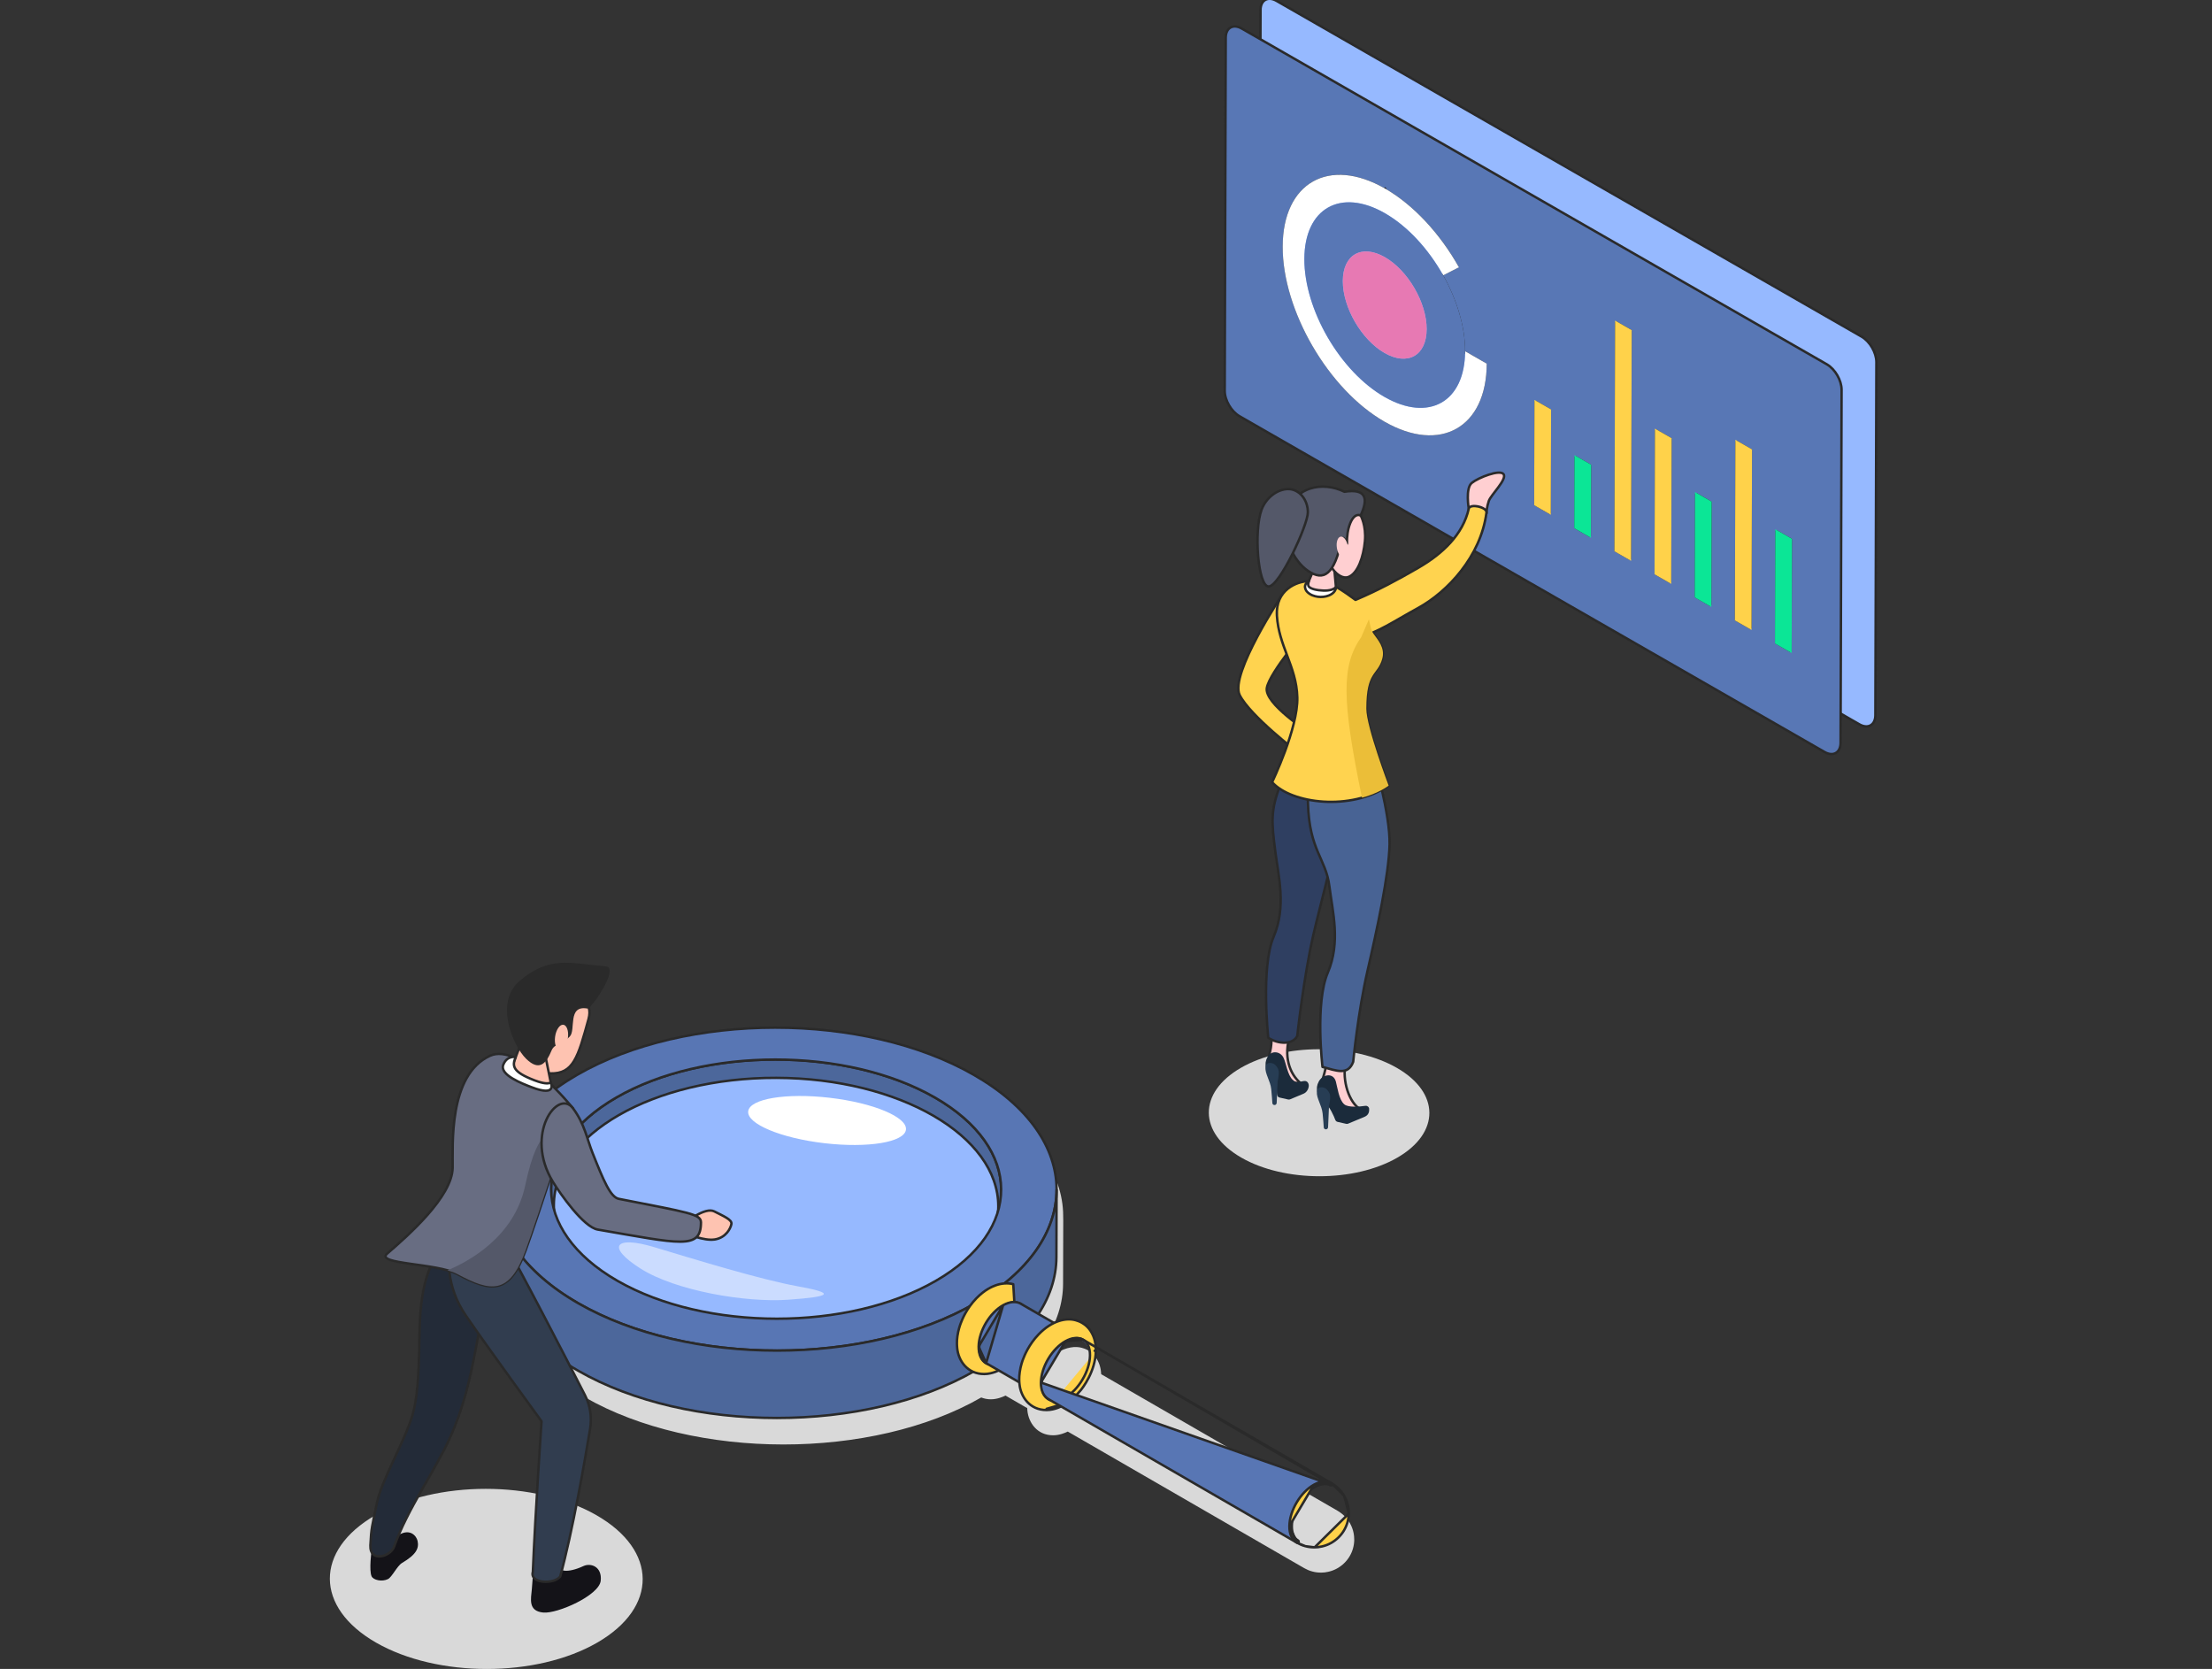 <svg width="228" height="172" viewBox="0 0 228 172" fill="none" xmlns="http://www.w3.org/2000/svg">
<rect x="0" y="0" width="228" height="172" fill="#333333" stroke="none"/>
<g id="2" clip-path="url(#clip0_2369_7860)">
<path id="Vector" d="M139.586 158.695C139.579 158.353 139.567 157.715 139.125 156.941C138.703 156.203 138.082 155.824 137.877 155.7L113.505 141.623C113.475 141.096 113.373 140.535 112.97 139.924C112.813 139.687 112.564 139.443 112.409 139.334C112.125 139.135 111.945 139.028 111.519 138.906C110.875 138.723 109.933 138.809 108.931 139.433C109.019 139.379 109.105 139.325 109.192 139.279C109.196 139.277 109.2 139.275 109.204 139.273C109.24 139.254 109.275 139.235 109.311 139.218C109.316 139.216 109.32 139.213 109.325 139.211L107.655 138.245C108.925 136.338 109.57 134.323 109.575 132.305L109.595 125.361C109.595 125.484 109.584 125.607 109.579 125.73C109.76 121.317 106.928 116.866 101.071 113.506C89.758 107.014 71.409 107.014 60.169 113.506C54.567 116.741 51.774 120.987 51.78 125.238C51.78 125.224 51.778 125.211 51.778 125.197L51.758 132.141C51.746 136.432 54.589 140.73 60.282 143.996C71.58 150.48 89.895 150.487 101.139 144.02C101.434 144.137 101.762 144.21 102.136 144.209C102.771 144.207 103.344 143.969 103.638 143.824L105.875 145.116C105.871 145.05 105.868 144.977 105.868 144.899C105.87 145.086 105.884 145.239 105.896 145.366C106.014 146.602 106.898 147.929 108.565 147.918C109.198 147.914 109.768 147.678 110.06 147.533L134.427 161.606C134.697 161.748 134.91 161.86 135.271 161.955C135.622 162.047 135.875 162.067 136.193 162.07C136.604 162.074 137.248 161.962 137.825 161.637C138.907 161.027 139.566 159.928 139.588 158.697C139.585 158.944 139.498 159.191 139.329 159.422C139.498 159.191 139.585 158.945 139.588 158.697L139.586 158.695Z" fill="#D9D9D9"/>
<path id="Vector_2" d="M61.483 156.156C55.168 152.532 44.961 152.53 38.684 156.156C32.409 159.779 32.444 165.658 38.758 169.281C45.075 172.907 55.286 172.907 61.56 169.283C67.836 165.658 67.8 159.781 61.483 156.157V156.156Z" fill="#D9D9D9"/>
<path id="Vector_3" d="M143.976 110.05C139.521 107.493 132.326 107.494 127.901 110.05C123.478 112.605 123.498 116.747 127.954 119.304C132.406 121.859 139.604 121.859 144.029 119.304C148.452 116.748 148.429 112.605 143.976 110.05Z" fill="#D9D9D9"/>
<g id="Group">
<path id="Vector_4" d="M103.193 122.616L103.173 129.56C103.183 126.116 100.902 122.667 96.335 120.046C87.258 114.837 72.531 114.837 63.513 120.046C59.033 122.633 56.791 126.027 56.781 129.427L56.801 122.483C56.811 119.083 59.053 115.689 63.533 113.102C72.55 107.893 87.278 107.893 96.355 113.102C100.922 115.723 103.203 119.171 103.193 122.616Z" fill="#4C679B" stroke="#2A2A2A" stroke-width="0.25" stroke-linejoin="round"/>
<g id="Group_2">
<path id="Vector_5" d="M102.899 124.341L102.886 128.97C102.877 132.323 100.659 135.671 96.229 138.23C87.313 143.379 72.811 143.379 63.836 138.23C59.32 135.638 57.065 132.237 57.074 128.84L57.087 124.211C57.077 127.607 59.333 131.009 63.849 133.6C72.824 138.75 87.326 138.75 96.242 133.6C100.672 131.042 102.889 127.693 102.899 124.341Z" fill="#7097E7"/>
<path id="Vector_6" d="M102.897 124.331C102.918 117.049 92.679 111.116 80.029 111.081C67.38 111.046 57.108 116.921 57.088 124.204C57.067 131.487 67.305 137.419 79.955 137.454C92.605 137.489 102.877 131.614 102.897 124.331Z" fill="#96B9FF" stroke="#2A2A2A" stroke-width="0.25"/>
</g>
<path id="Vector_7" d="M100.382 110.775C111.695 117.267 111.755 127.83 100.516 134.322C89.277 140.814 70.927 140.814 59.614 134.322C48.3 127.83 48.241 117.267 59.481 110.775C70.72 104.283 89.07 104.283 100.383 110.775H100.382ZM63.641 131.997C72.718 137.205 87.444 137.205 96.463 131.997C105.48 126.788 105.432 118.31 96.356 113.101C87.279 107.893 72.553 107.893 63.534 113.101C54.517 118.31 54.565 126.788 63.641 131.997Z" fill="#5876B4" stroke="#2A2A2A" stroke-width="0.25" stroke-linejoin="round"/>
<path id="Vector_8" d="M108.907 122.629L108.887 129.573C108.874 133.809 106.079 138.039 100.496 141.264C89.257 147.756 70.908 147.756 59.594 141.264C53.902 137.998 51.058 133.699 51.07 129.409L51.09 122.465C51.078 126.756 53.921 131.054 59.615 134.32C70.928 140.812 89.276 140.812 100.516 134.32C106.1 131.095 108.895 126.865 108.907 122.629Z" fill="#4C679B" stroke="#2A2A2A" stroke-width="0.25" stroke-linejoin="round"/>
<g id="Group_3">
<path id="Vector_9" d="M103.395 140.439C101.948 141.24 100.793 140.539 100.813 138.873C100.833 137.207 102.022 135.207 103.469 134.406C104.916 133.605 106.072 134.306 106.051 135.972C106.031 137.638 104.842 139.638 103.395 140.439ZM105.869 136.073C105.888 134.523 104.813 133.87 103.467 134.616C102.122 135.361 101.015 137.222 100.996 138.772C100.977 140.322 102.052 140.975 103.398 140.229C104.743 139.483 105.85 137.623 105.869 136.073Z" fill="#7097E7"/>
<path id="Vector_10" d="M104.441 132.348C103.905 132.195 103.18 132.25 102.584 132.479L102.584 132.479C102.293 132.591 101.523 132.889 100.644 133.795L100.644 133.795C99.609 134.863 99.17 136.001 99.027 136.373C98.953 136.563 98.776 137.067 98.687 137.688L98.687 137.688C98.602 138.289 98.636 138.652 98.662 138.938L98.662 138.94L98.662 138.94C98.782 140.215 99.7 141.61 101.447 141.604C102.303 141.601 103.052 141.188 103.194 141.105C103.901 140.692 104.367 140.285 104.969 139.559C104.969 139.559 104.969 139.559 104.969 139.559L104.873 139.48L104.441 132.348ZM105.923 135.971C105.913 136.777 105.62 137.672 105.148 138.466C104.675 139.261 104.031 139.943 103.331 140.33C102.631 140.718 102.031 140.727 101.615 140.475C101.199 140.223 100.925 139.682 100.935 138.875C100.944 138.069 101.238 137.174 101.71 136.379C102.183 135.585 102.827 134.903 103.527 134.515C104.227 134.128 104.827 134.119 105.242 134.371C105.659 134.623 105.933 135.164 105.923 135.971Z" fill="#FFD24A" stroke="#2A2A2A" stroke-width="0.25" stroke-linejoin="round"/>
<path id="Vector_11" d="M109.817 144.15C108.37 144.951 107.215 144.25 107.235 142.584C107.255 140.918 108.444 138.918 109.891 138.117C111.338 137.315 112.493 138.017 112.473 139.683C112.453 141.349 111.264 143.349 109.817 144.15ZM112.291 139.784C112.31 138.234 111.235 137.58 109.889 138.327C108.544 139.072 107.437 140.933 107.418 142.483C107.399 144.033 108.474 144.686 109.82 143.94C111.165 143.195 112.272 141.334 112.291 139.784Z" fill="#7097E7"/>
<path id="Vector_12" d="M103.397 134.513C103.4 134.511 103.403 134.509 103.406 134.507C104.091 134.129 104.736 134.084 105.221 134.363L105.221 134.363L108.7 136.373C108.74 136.395 108.763 136.437 108.763 136.482C108.763 136.527 108.738 136.569 108.698 136.59L108.638 136.481L108.698 136.59L108.698 136.59L108.698 136.59L108.698 136.59L108.698 136.591L108.698 136.591L108.697 136.591L108.696 136.592L108.69 136.595C108.688 136.596 108.683 136.598 108.677 136.601C108.666 136.607 108.655 136.613 108.643 136.618C108.62 136.63 108.598 136.641 108.574 136.654L108.572 136.655L108.572 136.655L108.561 136.66C108.34 136.779 108.114 136.924 107.885 137.101L107.885 137.101C107.626 137.299 107.403 137.505 107.236 137.685L107.236 137.685C107.234 137.688 107.231 137.691 107.229 137.694C106.729 138.213 106.374 138.75 106.127 139.199L106.127 139.2C105.957 139.508 105.836 139.779 105.745 140.008L105.745 140.008C105.719 140.072 105.699 140.126 105.682 140.171L105.681 140.172L105.681 140.172C105.657 140.233 105.608 140.368 105.552 140.555L105.551 140.557L105.551 140.556C105.472 140.803 105.404 141.096 105.359 141.411C105.359 141.415 105.358 141.418 105.358 141.421C105.358 141.423 105.357 141.425 105.357 141.427C105.357 141.428 105.357 141.43 105.357 141.431C105.297 141.848 105.299 142.147 105.313 142.379C105.316 142.425 105.294 142.469 105.254 142.493C105.215 142.517 105.166 142.518 105.126 142.495L101.644 140.484L103.397 134.513ZM103.397 134.513C102.704 134.9 102.081 135.567 101.627 136.329C101.172 137.095 100.881 137.97 100.871 138.772L103.397 134.513ZM107.233 137.689L107.233 137.689C107.232 137.689 107.232 137.689 107.233 137.689ZM100.871 138.772C100.861 139.586 101.143 140.195 101.644 140.484L100.871 138.772Z" fill="#5876B4" stroke="#2A2A2A" stroke-width="0.25" stroke-linejoin="round"/>
<path id="Vector_13" d="M112.956 139.216C112.914 141.376 111.55 143.081 111.395 143.269L111.395 143.269C110.795 143.993 110.329 144.4 109.62 144.815C109.478 144.897 108.733 145.31 107.878 145.315M112.956 139.216L112.955 139.19C112.955 139.19 112.955 139.19 112.955 139.19C112.943 138.57 112.887 137.884 112.388 137.128L112.388 137.128C112.222 136.878 111.962 136.623 111.794 136.505L111.794 136.504C111.501 136.299 111.309 136.185 110.867 136.059C109.939 135.795 108.467 136.058 107.065 137.506C106.032 138.572 105.593 139.708 105.449 140.081L105.448 140.083L105.448 140.083C105.391 140.231 105.199 140.758 105.109 141.398L105.109 141.398C105.023 142.004 105.058 142.38 105.084 142.65L105.084 142.65C105.206 143.929 106.127 145.326 107.878 145.315M112.956 139.216C112.956 139.214 112.956 139.212 112.956 139.21L112.831 139.208L112.956 139.216ZM107.878 145.315L107.877 145.19M107.878 145.315C107.878 145.315 107.878 145.315 107.878 145.315L107.877 145.19M107.877 145.19C108.698 145.185 109.42 144.787 109.557 144.707L107.877 145.19ZM112.35 139.682C112.34 140.488 112.047 141.383 111.574 142.177C111.102 142.972 110.457 143.654 109.758 144.041C109.058 144.429 108.457 144.438 108.042 144.186C107.626 143.933 107.351 143.393 107.361 142.586C107.371 141.78 107.664 140.885 108.137 140.09C108.609 139.296 109.254 138.614 109.953 138.226C110.653 137.839 111.253 137.83 111.669 138.082C112.085 138.334 112.359 138.875 112.35 139.682Z" fill="#FFD24A" stroke="#2A2A2A" stroke-width="0.25" stroke-linejoin="round"/>
<path id="Vector_14" d="M137.3 153.033C137.265 153.093 137.189 153.114 137.129 153.079C136.746 152.858 136.2 152.871 135.561 153.225L135.561 153.225C134.912 153.584 134.314 154.218 133.875 154.956C133.436 155.694 133.163 156.526 133.154 157.274V157.274C133.144 158.034 133.406 158.537 133.799 158.765C133.8 158.765 133.801 158.766 133.802 158.766L133.802 158.766C133.861 158.801 133.882 158.877 133.847 158.937C133.813 158.997 133.737 159.017 133.677 158.983C133.677 158.983 133.677 158.983 133.677 158.983L108.066 144.191C107.566 143.902 107.283 143.294 107.293 142.479L137.3 153.033ZM137.3 153.033C137.334 152.974 137.314 152.897 137.254 152.863L137.254 152.863L111.644 138.071M137.3 153.033L111.644 138.071M111.644 138.071C111.644 138.071 111.644 138.071 111.644 138.071C111.16 137.791 110.514 137.835 109.829 138.215L111.644 138.071ZM109.829 138.215C109.132 138.601 108.505 139.27 108.049 140.037C107.594 140.803 107.303 141.677 107.293 142.479L109.829 138.215Z" fill="#5876B4" stroke="#2A2A2A" stroke-width="0.25" stroke-linejoin="round"/>
<path id="Vector_15" d="M139.024 155.968L139.024 155.968L139.024 155.968ZM139.024 155.968L139.024 155.964M139.024 155.968L139.024 155.964M135.503 159.465C135.933 159.469 136.599 159.353 137.198 159.016L137.198 159.016C138.312 158.387 138.994 157.256 139.024 155.989L135.503 159.465ZM135.503 159.465C135.178 159.462 134.915 159.441 134.551 159.346M135.503 159.465L134.551 159.346M139.024 155.964L139.024 155.961C139.017 155.612 139.003 154.95 138.547 154.15L138.547 154.15M139.024 155.964L138.547 154.15M138.547 154.15C138.109 153.383 137.464 152.992 137.256 152.865L137.255 152.865L137.255 152.865M138.547 154.15L137.255 152.865M137.255 152.865L137.253 152.864M137.255 152.865L137.253 152.864M137.253 152.864C136.769 152.584 136.124 152.628 135.438 153.008L137.253 152.864ZM133.675 158.984L133.676 158.984C133.176 158.695 132.892 158.087 132.903 157.272L133.675 158.984ZM133.675 158.984L133.68 158.986M133.675 158.984L133.68 158.986M133.68 158.986C133.951 159.129 134.175 159.247 134.551 159.346L134.551 159.346M133.68 158.986L134.551 159.346M135.438 153.008C134.742 153.394 134.114 154.063 133.659 154.83C133.203 155.596 132.913 156.47 132.903 157.272L135.438 153.008Z" fill="#FFD24A" stroke="#2A2A2A" stroke-width="0.25" stroke-linejoin="round"/>
</g>
<path id="Vector_16" d="M93.38 116.423C93.533 115.13 90.017 113.658 85.526 113.135C81.036 112.611 77.272 113.234 77.12 114.527C76.967 115.819 80.484 117.292 84.974 117.815C89.464 118.338 93.228 117.715 93.38 116.423Z" fill="white"/>
<g id="Group_4" opacity="0.5">
<path id="Vector_17" d="M82.251 132.567C86.207 133.283 85.662 133.634 81.234 133.947C76.806 134.261 69.624 133.011 66.04 130.746C62.456 128.479 63.361 127.305 67.424 128.526C71.486 129.746 78.296 131.851 82.251 132.568V132.567Z" fill="white"/>
</g>
</g>
<g id="Group_5">
<g id="Group_6">
<path id="Vector_18" d="M191.888 34.697L191.888 34.697L131.58 0.091L131.58 0.091C131.154 -0.154 130.739 -0.194 130.422 -0.013C130.105 0.167 129.929 0.544 129.928 1.034L129.928 1.034L129.824 37.419C129.824 37.419 129.824 37.419 129.824 37.419C129.823 37.91 129.994 38.443 130.265 38.911C130.537 39.379 130.916 39.793 131.342 40.038L131.342 40.038L191.65 74.644C192.076 74.889 192.491 74.929 192.808 74.748C193.125 74.568 193.301 74.191 193.302 73.701L193.406 37.316C193.407 36.825 193.236 36.292 192.965 35.824C192.693 35.356 192.314 34.942 191.888 34.697Z" fill="#96B9FF" stroke="#2A2A2A" stroke-width="0.25"/>
<path id="Vector_19" d="M150.065 44.064C148.204 45.117 145.622 44.98 142.763 43.342C142.761 43.34 142.758 43.339 142.755 43.337C139.896 41.696 137.285 38.852 135.392 35.593C133.498 32.333 132.328 28.671 132.338 25.404C132.347 22.136 133.532 19.867 135.394 18.813C137.256 17.758 139.84 17.896 142.699 19.537L142.761 19.429L142.699 19.537C145.53 21.161 148.246 24.035 150.207 27.495L148.701 28.261C148.671 28.277 148.648 28.304 148.638 28.336C148.628 28.369 148.632 28.404 148.649 28.434C150.047 30.926 150.897 33.695 150.89 36.192C150.89 36.237 150.914 36.279 150.953 36.301L153.121 37.546C153.095 40.774 151.914 43.018 150.065 44.064ZM188.319 37.558C188.314 37.554 188.309 37.551 188.303 37.547L127.994 2.942L127.994 2.942C127.568 2.698 127.153 2.658 126.836 2.838C126.519 3.019 126.344 3.395 126.342 3.885L126.342 3.886L126.238 40.271C126.238 40.271 126.238 40.271 126.238 40.271C126.237 40.761 126.408 41.295 126.679 41.763C126.951 42.231 127.33 42.645 127.756 42.89L127.756 42.89L188.064 77.496C188.49 77.74 188.905 77.78 189.222 77.6C189.539 77.419 189.715 77.043 189.716 76.553L189.82 40.167C189.821 39.677 189.65 39.144 189.379 38.676C189.111 38.214 188.738 37.804 188.319 37.558ZM163.861 55.207L162.392 54.364L162.412 47.12L163.882 47.963L163.861 55.207ZM159.723 52.833L158.257 51.992L158.288 41.429L159.753 42.27L159.723 52.833ZM176.271 62.328L174.806 61.487L174.836 50.924L176.301 51.765L176.271 62.328ZM184.548 67.078L183.079 66.235L183.111 54.755L184.581 55.598L184.548 67.078ZM172.135 59.955L170.666 59.112L170.708 44.387L172.177 45.23L172.135 59.955ZM180.409 64.703L178.944 63.863L178.997 45.542L180.462 46.383L180.409 64.703ZM166.532 56.74L166.599 33.252L168.064 34.093L167.997 57.581L166.532 56.74Z" fill="#5877B5" stroke="#2A2A2A" stroke-width="0.25" stroke-linejoin="round"/>
<path id="Vector_20" d="M142.76 19.431C136.994 16.123 132.23 18.816 132.211 25.406C132.192 31.995 136.925 40.138 142.691 43.448C148.461 46.759 153.226 44.066 153.244 37.475L151.012 36.194C150.997 41.422 147.276 43.53 142.698 40.903C138.125 38.278 134.428 31.913 134.443 26.685C134.458 21.457 138.179 19.349 142.753 21.973C145.119 23.331 147.252 25.69 148.756 28.373L150.378 27.548C148.403 24.023 145.645 21.085 142.76 19.429V19.431Z" fill="white"/>
<path id="Vector_21" d="M142.714 36.378C140.329 35.009 138.401 31.686 138.409 28.962C138.417 26.238 140.357 25.134 142.742 26.503C145.132 27.874 147.059 31.197 147.051 33.921C147.043 36.645 145.103 37.748 142.714 36.377V36.378ZM142.755 21.976C138.182 19.352 134.46 21.46 134.445 26.688C134.43 31.915 138.128 38.281 142.701 40.905C147.278 43.532 151 41.424 151.015 36.197C151.022 33.672 150.163 30.882 148.758 28.377C147.253 25.694 145.121 23.335 142.754 21.977L142.755 21.976Z" fill="#5877B5"/>
<path id="Vector_22" d="M142.743 26.502C140.358 25.133 138.418 26.237 138.41 28.961C138.402 31.686 140.33 35.008 142.715 36.377C145.105 37.748 147.045 36.644 147.052 33.921C147.06 31.197 145.132 27.874 142.743 26.503V26.502Z" fill="#E779B3"/>
<path id="Vector_23" d="M159.878 42.198L158.164 41.215L158.133 52.066L159.847 53.05L159.878 42.198Z" fill="#FFD24A"/>
<path id="Vector_24" d="M164.005 47.892L162.287 46.906L162.266 54.437L163.984 55.423L164.005 47.892Z" fill="#0BE696"/>
<path id="Vector_25" d="M168.188 34.022L166.475 33.039L166.406 56.815L168.121 57.799L168.188 34.022Z" fill="#FFD24A"/>
<path id="Vector_26" d="M172.301 45.159L170.582 44.172L170.539 59.185L172.258 60.172L172.301 45.159Z" fill="#FFD24A"/>
<path id="Vector_27" d="M176.425 51.695L174.71 50.711L174.68 61.562L176.393 62.546L176.425 51.695Z" fill="#0BE696"/>
<path id="Vector_28" d="M180.588 46.312L178.874 45.328L178.82 63.936L180.535 64.92L180.588 46.312Z" fill="#FFD24A"/>
<path id="Vector_29" d="M184.706 55.529L182.987 54.543L182.953 66.311L184.672 67.297L184.706 55.529Z" fill="#0BE696"/>
</g>
</g>
<g id="Group_7">
<path id="Vector_30" d="M38.302 159.738C38.302 159.738 38.018 161.834 38.302 162.45C38.48 162.834 39.36 163.047 39.988 162.738C40.404 162.533 40.937 161.371 41.44 161.075C42.932 160.196 43.208 159.542 43.039 158.794C42.927 158.302 42.288 157.486 41.105 158.186C39.921 158.885 38.303 159.738 38.303 159.738H38.302Z" fill="#141318"/>
<path id="Vector_31" d="M54.935 162.146C54.935 162.146 54.909 162.755 54.819 163.766C54.729 164.777 54.405 166.034 55.998 166.185C57.459 166.323 61.754 164.42 61.918 162.912C62.076 161.451 60.894 161.041 60.137 161.395C58.576 162.125 57.133 162.105 57.902 160.844L54.935 162.147V162.146Z" fill="#141318"/>
<path id="Vector_32" d="M46.473 126.52C44.545 129.944 43.559 131.448 43.295 135.848C43.154 138.205 43.341 143.099 42.502 145.879C41.662 148.658 39.321 152.556 38.841 154.93C38.361 157.304 38.261 157.435 38.178 159.251C38.095 161.068 40.248 160.433 40.615 159.406C42.03 155.454 44.824 151.605 46.375 148.182C49.167 142.025 49.061 136.28 51.026 130.149C49.418 129.006 47.97 127.815 46.474 126.521L46.473 126.52Z" fill="#232B38" stroke="#2A2A2A" stroke-width="0.25" stroke-linejoin="round"/>
<path id="Vector_33" d="M50.879 125.977C53.659 130.88 58.38 140.045 60.286 143.768C60.835 144.839 61.022 146.049 60.827 147.235C60.273 150.601 59.016 157.847 57.74 162.479C57.103 163.301 54.568 163.205 54.923 161.99C55.162 156.089 55.82 146.475 55.82 146.475C55.82 146.475 50.139 138.686 48.025 135.592C45.912 132.497 46.235 129.709 46.296 127.967C46.37 125.85 48.972 126.891 50.878 125.977H50.879Z" fill="#313D4F" stroke="#2A2A2A" stroke-width="0.25" stroke-linejoin="round"/>
<path id="Vector_34" d="M59.065 114.223C59.065 114.223 53.61 107.383 50.501 108.809C46.186 110.787 46.691 118.16 46.656 120.347C46.606 123.347 42.052 127.344 39.901 129.2C38.627 130.299 45.022 130.163 47.141 131.299C50.593 133.149 52.493 133.475 54.177 128.863C55.429 125.431 59.065 114.223 59.065 114.223Z" fill="#686D82" stroke="#2A2A2A" stroke-width="0.25"/>
<g id="Group_8">
<path id="Vector_35" d="M54.84 102.458C54.84 102.458 54.387 110.579 56.737 110.624C59.087 110.669 59.565 109.02 60.666 105.002C61.637 101.458 54.84 102.458 54.84 102.458Z" fill="#FEC3B1" stroke="#2A2A2A" stroke-width="0.25" stroke-linejoin="round"/>
<path id="Vector_36" d="M56.212 108.803L56.804 111.734C54.306 111.818 52.289 110.938 52.739 110.014L53.835 107.18L56.212 108.804V108.803Z" fill="#FEC3B1" stroke="#2A2A2A" stroke-width="0.25" stroke-linejoin="round"/>
<path id="Vector_37" d="M56.844 108.281C56.307 109.562 55.614 110.468 54.233 109.118C52.853 107.768 50.965 103.335 53.523 101.121C56.651 98.414 58.913 99.302 62.447 99.591C63.888 99.709 60.943 104.013 60.545 103.94C58.459 103.561 59.386 106.161 58.728 106.822C57.879 107.676 57.165 107.511 56.843 108.281H56.844Z" fill="#2A2A2A"/>
<path id="Vector_38" d="M58.535 106.969C58.437 107.688 58.062 108.244 57.697 108.21C57.332 108.177 57.117 107.567 57.215 106.848C57.314 106.129 57.689 105.573 58.053 105.607C58.419 105.64 58.634 106.25 58.535 106.969Z" fill="#FEC3B1"/>
</g>
<path id="Vector_39" d="M53.152 108.938C53.152 108.938 52.262 108.737 51.874 109.737C51.469 110.785 53.849 111.683 54.822 112.056C57.493 113.078 56.768 111.556 56.768 111.556C56.416 111.802 55.526 111.501 55.1 111.338C52.814 110.461 52.769 109.866 53.152 108.938Z" fill="white" stroke="#2A2A2A" stroke-width="0.25" stroke-linejoin="round"/>
<path id="Vector_40" d="M57.081 117.274V120.278C56.017 123.499 54.801 127.152 54.176 128.865C52.494 133.479 50.591 133.151 47.137 131.301C46.863 131.151 46.513 131.028 46.121 130.919C48.257 130.032 53.002 127.507 54.129 122.196C55.599 115.281 57.082 117.274 57.082 117.274H57.081Z" fill="#545869"/>
<path id="Vector_41" d="M70.703 125.976C70.703 125.976 72.669 124.355 73.63 124.847C74.591 125.34 75.467 125.699 75.39 126.14C75.314 126.581 74.839 127.542 73.692 127.734C72.546 127.926 70.727 127.104 70.727 127.104L70.703 125.976Z" fill="#FEC3B1" stroke="#2A2A2A" stroke-width="0.25" stroke-linejoin="round"/>
<path id="Vector_42" d="M59.063 114.221C57.504 112.14 53.999 116.887 56.991 121.799C57.758 123.058 60.159 126.467 61.606 126.716C70.149 128.188 72.252 128.819 72.251 125.974C72.251 125.122 71.025 124.971 63.781 123.549C62.918 123.38 62.204 121.649 61.077 118.819C60.51 117.395 60.255 115.812 59.063 114.221Z" fill="#686D82" stroke="#2A2A2A" stroke-width="0.25"/>
</g>
<g id="Group_9">
<path id="Vector_43" d="M132.188 61.258C132.188 61.258 126.713 69.492 127.778 71.63C128.844 73.768 133.796 77.556 133.796 77.556L134.975 75.507C134.975 75.507 130.262 72.501 130.58 70.876C130.897 69.251 134.645 64.891 134.645 64.891L132.188 61.259V61.258Z" fill="#FFD34F" stroke="#2A2A2A" stroke-width="0.25" stroke-linejoin="round"/>
<g id="Group_10">
<path id="Vector_44" d="M132.97 106.691C132.293 108.778 132.864 110.646 134.095 111.661L132.485 111.503L130.816 108.734C131.119 107.801 131.125 106.642 130.962 105.52L132.971 106.691H132.97Z" fill="#FFCFD1" stroke="#2A2A2A" stroke-width="0.25" stroke-linejoin="round"/>
<path id="Vector_45" d="M137.886 77.782C137.886 77.782 137.961 81.087 137.886 84.222C137.81 87.357 136.366 92.03 135.369 96.359C134.372 100.687 133.712 106.769 133.712 106.769C133.238 107.708 131.712 107.602 130.726 106.952C130.726 106.952 129.939 99.681 131.277 96.545C132.614 93.407 131.767 90.274 131.438 87.654C131.075 84.77 130.938 83.511 131.975 80.89C133.023 78.24 133.102 77.109 133.102 77.109L137.886 77.784V77.782Z" fill="#2F3F61" stroke="#2A2A2A" stroke-width="0.25" stroke-linejoin="round"/>
<g id="Group_11">
<path id="Vector_46" d="M134.387 111.409C134.578 111.381 134.788 111.43 134.881 111.727C134.965 111.995 134.797 112.537 134.359 112.716C133.749 112.965 133.258 113.176 132.981 113.293C132.916 113.321 132.844 113.327 132.774 113.311L131.894 113.112C131.784 113.087 131.692 113.009 131.653 112.903C131.509 112.519 131.798 111.571 131.209 111.054C130.459 110.397 130.239 109.695 130.636 108.95C131.032 108.205 131.968 108.338 132.294 109C132.57 109.56 132.708 110.813 133.259 111.295C133.674 111.659 133.817 111.491 134.386 111.408L134.387 111.409Z" fill="#1B2B3B"/>
<path id="Vector_47" d="M131.691 111.443C131.934 110.347 131.791 110.114 131.427 109.734C131.234 109.533 130.503 109.339 130.439 109.997C130.375 110.651 130.943 111.389 131.03 112.239C131.094 112.86 131.132 113.421 131.147 113.676C131.152 113.765 131.21 113.841 131.295 113.87C131.437 113.92 131.587 113.819 131.593 113.669L131.691 111.442V111.443Z" fill="#273D54"/>
</g>
<path id="Vector_48" d="M138.783 109.285C138.263 110.924 138.883 113.333 140.047 114.21L139.019 114.509L136.129 111.749C136.527 110.78 136.754 109.675 136.894 108.5L138.782 109.285H138.783Z" fill="#FFCFD1" stroke="#2A2A2A" stroke-width="0.25" stroke-linejoin="round"/>
<path id="Vector_49" d="M141.61 78.198C141.61 78.198 143.304 83.909 143.228 87.044C143.153 90.178 141.953 95.715 140.957 100.043C139.961 104.37 139.48 109.426 139.48 109.426C138.942 110.868 137.763 110.343 136.314 109.954C136.314 109.954 135.527 103.366 136.865 100.229C138.202 97.091 137.355 93.958 137.026 91.338C136.663 88.454 134.951 87.662 134.817 82.761C134.71 78.838 135.676 77.664 135.676 77.664L141.61 78.199V78.198Z" fill="#486394" stroke="#2A2A2A" stroke-width="0.25" stroke-linejoin="round"/>
<g id="Group_12">
<path id="Vector_50" d="M140.739 113.964C140.931 113.936 141.106 114.073 141.123 114.264C141.147 114.544 141.086 114.918 140.648 115.097C140.038 115.346 139.239 115.684 138.961 115.801C138.896 115.829 138.825 115.835 138.754 115.819L137.875 115.62C137.764 115.595 137.672 115.517 137.633 115.411C137.489 115.027 137.091 114.079 136.502 113.563C135.752 112.906 135.532 112.204 135.929 111.459C136.325 110.714 137.434 110.508 137.692 111.459C137.857 112.061 138.001 113.322 138.553 113.804C138.968 114.167 140.171 114.045 140.739 113.963V113.964Z" fill="#1B2B3B"/>
<path id="Vector_51" d="M136.988 113.951C137.231 112.855 137.088 112.622 136.724 112.242C136.531 112.041 135.8 111.847 135.736 112.505C135.671 113.159 136.24 113.897 136.327 114.747C136.391 115.367 136.429 115.928 136.444 116.183C136.449 116.272 136.507 116.348 136.592 116.377C136.734 116.427 136.884 116.326 136.89 116.176L136.988 113.95V113.951Z" fill="#273D54"/>
</g>
</g>
<path id="Vector_52" d="M151.392 52.421C151.392 52.421 151.025 50.316 151.705 49.766C152.385 49.216 154.617 48.34 154.984 48.873C155.352 49.406 153.67 51.007 153.458 51.625C153.245 52.243 153.217 52.826 153.217 52.826L151.392 52.422V52.421Z" fill="#FFCFD1" stroke="#2A2A2A" stroke-width="0.25"/>
<g id="Union">
<path fill-rule="evenodd" clip-rule="evenodd" d="M141.492 65.193C142.46 64.777 143.299 64.294 144.36 63.684C144.897 63.375 145.491 63.033 146.187 62.651C149.206 60.991 152.63 57.342 153.216 52.827C153.289 52.258 151.516 51.863 151.391 52.422C150.791 55.094 148.693 57.066 146.187 58.517C144.085 59.735 142.04 60.839 139.717 61.824C139.168 61.415 138.435 60.9 137.909 60.595C136.964 60.046 135.748 59.89 134.902 59.895C133.661 59.903 131.455 60.794 131.617 63.46C131.711 65.001 132.192 66.282 132.67 67.557C133.175 68.904 133.677 70.244 133.719 71.876C133.802 75.054 131.121 80.611 131.121 80.611C133.104 82.829 139.234 83.617 143.13 80.964C143.13 80.964 140.826 74.895 140.826 73.038C140.826 70.481 141.319 69.816 141.798 69.171C142.05 68.831 142.298 68.497 142.469 67.894C142.748 66.906 142.2 66.167 141.754 65.565C141.683 65.47 141.614 65.377 141.552 65.288C141.531 65.258 141.511 65.226 141.492 65.193Z" fill="#FFD34F"/>
<path d="M141.492 65.193L141.443 65.079C141.41 65.093 141.385 65.12 141.374 65.154C141.362 65.187 141.366 65.224 141.384 65.255L141.492 65.193ZM144.36 63.684L144.423 63.792L144.36 63.684ZM146.187 62.651L146.247 62.76L146.247 62.76L146.187 62.651ZM153.216 52.827L153.34 52.843L153.34 52.843L153.216 52.827ZM151.391 52.422L151.269 52.395L151.269 52.395L151.391 52.422ZM146.187 58.517L146.124 58.409L146.187 58.517ZM139.717 61.824L139.643 61.925C139.678 61.951 139.725 61.957 139.766 61.939L139.717 61.824ZM137.909 60.595L137.972 60.487L137.972 60.487L137.909 60.595ZM134.902 59.895L134.901 59.77H134.901L134.902 59.895ZM131.617 63.46L131.492 63.468L131.492 63.468L131.617 63.46ZM132.67 67.557L132.787 67.513L132.67 67.557ZM133.719 71.876L133.844 71.873L133.719 71.876ZM131.121 80.611L131.009 80.557C130.987 80.602 130.994 80.657 131.028 80.694L131.121 80.611ZM143.13 80.964L143.2 81.067C143.248 81.035 143.267 80.974 143.247 80.92L143.13 80.964ZM141.798 69.171L141.697 69.097L141.798 69.171ZM142.469 67.894L142.349 67.859L142.348 67.86L142.469 67.894ZM141.754 65.565L141.653 65.64V65.64L141.754 65.565ZM141.552 65.288L141.655 65.217L141.655 65.217L141.552 65.288ZM141.542 65.308C142.517 64.889 143.362 64.402 144.423 63.792L144.298 63.575C143.235 64.187 142.403 64.666 141.443 65.079L141.542 65.308ZM144.423 63.792C144.96 63.483 145.552 63.142 146.247 62.76L146.127 62.541C145.43 62.924 144.835 63.266 144.298 63.575L144.423 63.792ZM146.247 62.76C149.29 61.088 152.748 57.408 153.34 52.843L153.092 52.81C152.513 57.276 149.121 60.895 146.127 62.541L146.247 62.76ZM153.34 52.843C153.368 52.628 153.218 52.457 153.05 52.342C152.875 52.222 152.64 52.132 152.405 52.08C152.17 52.028 151.921 52.01 151.717 52.047C151.52 52.082 151.317 52.179 151.269 52.395L151.512 52.45C151.527 52.386 151.593 52.323 151.761 52.293C151.923 52.264 152.136 52.276 152.351 52.324C152.565 52.371 152.768 52.452 152.909 52.548C153.056 52.649 153.101 52.741 153.092 52.81L153.34 52.843ZM151.269 52.395C150.68 55.016 148.618 56.965 146.124 58.409L146.25 58.625C148.768 57.167 150.902 55.171 151.512 52.45L151.269 52.395ZM146.124 58.409C144.024 59.625 141.985 60.727 139.669 61.709L139.766 61.939C142.096 60.951 144.146 59.844 146.25 58.625L146.124 58.409ZM139.792 61.724C139.241 61.314 138.504 60.796 137.972 60.487L137.847 60.703C138.366 61.005 139.094 61.516 139.643 61.925L139.792 61.724ZM137.972 60.487C137 59.922 135.758 59.765 134.901 59.77L134.902 60.02C135.738 60.015 136.929 60.17 137.847 60.703L137.972 60.487ZM134.901 59.77C134.256 59.774 133.366 60.006 132.655 60.583C131.938 61.166 131.409 62.094 131.492 63.468L131.742 63.453C131.663 62.16 132.157 61.31 132.812 60.778C133.473 60.241 134.306 60.023 134.902 60.02L134.901 59.77ZM131.492 63.468C131.588 65.03 132.075 66.328 132.553 67.601L132.787 67.513C132.308 66.237 131.835 64.972 131.742 63.453L131.492 63.468ZM132.553 67.601C133.058 68.949 133.553 70.271 133.594 71.879L133.844 71.873C133.801 70.217 133.291 68.858 132.787 67.513L132.553 67.601ZM133.594 71.879C133.635 73.442 132.994 75.605 132.334 77.392C132.005 78.282 131.673 79.074 131.424 79.643C131.3 79.927 131.195 80.156 131.123 80.314C131.086 80.392 131.058 80.453 131.038 80.494C131.028 80.515 131.021 80.531 131.016 80.541C131.013 80.546 131.012 80.55 131.01 80.553C131.01 80.554 131.009 80.555 131.009 80.556C131.009 80.556 131.009 80.556 131.009 80.556C131.009 80.557 131.009 80.557 131.009 80.557C131.009 80.557 131.009 80.557 131.121 80.611C131.234 80.665 131.234 80.665 131.234 80.665C131.234 80.665 131.234 80.665 131.234 80.665C131.234 80.665 131.234 80.665 131.234 80.664C131.235 80.663 131.235 80.662 131.236 80.661C131.237 80.658 131.239 80.654 131.242 80.649C131.247 80.638 131.254 80.622 131.264 80.601C131.284 80.559 131.313 80.498 131.35 80.419C131.423 80.26 131.528 80.029 131.653 79.743C131.904 79.171 132.237 78.375 132.568 77.479C133.228 75.692 133.886 73.489 133.844 71.873L133.594 71.879ZM131.028 80.694C132.051 81.839 134.119 82.596 136.4 82.739C138.687 82.883 141.223 82.414 143.2 81.067L143.06 80.861C141.14 82.168 138.663 82.631 136.416 82.49C134.163 82.348 132.174 81.601 131.214 80.528L131.028 80.694ZM143.13 80.964C143.247 80.92 143.247 80.92 143.247 80.92C143.247 80.92 143.247 80.92 143.247 80.919C143.247 80.919 143.247 80.919 143.246 80.919C143.246 80.918 143.246 80.917 143.245 80.915C143.244 80.912 143.242 80.908 143.24 80.902C143.236 80.891 143.229 80.874 143.221 80.852C143.204 80.807 143.18 80.741 143.148 80.656C143.085 80.487 142.995 80.243 142.887 79.944C142.672 79.347 142.384 78.532 142.096 77.659C141.809 76.785 141.522 75.855 141.307 75.029C141.09 74.198 140.951 73.485 140.951 73.038H140.701C140.701 73.52 140.849 74.262 141.065 75.092C141.282 75.925 141.571 76.861 141.859 77.737C142.148 78.613 142.436 79.431 142.652 80.029C142.76 80.329 142.851 80.573 142.914 80.743C142.945 80.828 142.97 80.894 142.987 80.939C142.995 80.962 143.002 80.979 143.006 80.991C143.009 80.997 143.01 81.001 143.011 81.004C143.012 81.005 143.012 81.007 143.013 81.007C143.013 81.008 143.013 81.008 143.013 81.008C143.013 81.008 143.013 81.008 143.013 81.008C143.013 81.008 143.013 81.008 143.13 80.964ZM140.951 73.038C140.951 71.766 141.073 70.975 141.251 70.426C141.427 69.88 141.66 69.566 141.898 69.246L141.697 69.097C141.456 69.421 141.203 69.762 141.013 70.349C140.824 70.933 140.701 71.752 140.701 73.038H140.951ZM141.898 69.246C142.152 68.903 142.412 68.553 142.589 67.928L142.348 67.86C142.185 68.44 141.948 68.759 141.697 69.097L141.898 69.246ZM142.589 67.928C142.887 66.873 142.296 66.086 141.854 65.491L141.653 65.64C142.105 66.248 142.609 66.938 142.349 67.859L142.589 67.928ZM141.854 65.491C141.783 65.395 141.715 65.304 141.655 65.217L141.45 65.36C141.513 65.451 141.582 65.544 141.653 65.64L141.854 65.491ZM141.655 65.217C141.636 65.19 141.618 65.161 141.601 65.131L141.384 65.255C141.404 65.291 141.426 65.326 141.45 65.36L141.655 65.217Z" fill="#2A2A2A"/>
</g>
<path id="Vector_53" d="M135.982 57.34L134.632 60.537C134.471 61.198 137.249 61.695 137.702 60.5L137.451 57.753L135.982 57.34Z" fill="#FFCFD1" stroke="#2A2A2A" stroke-width="0.25" stroke-linejoin="round"/>
<g id="Group_13">
<path id="Vector_54" d="M140.248 53.119C140.248 53.119 140.838 54.151 140.687 55.778C140.537 57.404 139.953 59.102 138.982 59.466C138.011 59.83 136.394 58.127 136.771 55.836C136.95 54.747 137.579 53.128 138.364 52.727C139.229 52.285 140.248 53.119 140.248 53.119Z" fill="#FFCFD1" stroke="#2A2A2A" stroke-width="0.25"/>
<path id="Vector_55" d="M138.571 50.679C136.375 49.589 133.237 50.07 132.602 53.267C132.217 55.203 133.215 57.764 134.844 58.848C136.428 59.902 137.531 59.28 138.3 55.583C138.545 55.024 138.864 56.368 138.845 55.965C138.78 54.63 139.335 52.753 140.25 53.118C141.033 51.404 140.868 50.327 138.572 50.679H138.571Z" fill="#545869" stroke="#2A2A2A" stroke-width="0.25" stroke-linejoin="round"/>
<path id="Vector_56" d="M138.931 56.3C139.026 56.899 138.851 57.424 138.539 57.474C138.227 57.524 137.896 57.078 137.8 56.479C137.704 55.88 137.879 55.355 138.191 55.305C138.503 55.255 138.834 55.701 138.931 56.3Z" fill="#FFCFD1"/>
<path id="Vector_57" d="M130.039 52.516C129.229 54.651 129.649 60.44 130.765 60.44C131.881 60.44 134.806 54.12 134.806 52.798C134.806 51.475 133.902 50.402 132.786 50.402C131.67 50.402 130.507 51.278 130.038 52.516H130.039Z" fill="#545869" stroke="#2A2A2A" stroke-width="0.25" stroke-linejoin="round"/>
</g>
<path id="Vector_58" d="M140.315 65.644C138.251 68.598 138.299 72.101 140.383 82.203C141.547 81.914 142.622 81.353 143.133 80.966C143.133 80.966 140.832 74.898 140.832 73.041C140.832 69.137 141.979 69.642 142.473 67.895C142.796 66.748 142.006 65.943 141.552 65.287C141.305 64.925 141.222 64.372 141.099 63.82L140.315 65.644Z" fill="#EBBE38"/>
<path id="Vector_59" d="M134.902 59.895C134.85 60.073 134.811 60.244 134.86 60.361C134.9 60.474 134.982 60.534 135.093 60.598C135.319 60.719 135.625 60.782 135.924 60.824C136.227 60.86 136.537 60.879 136.84 60.851C137.14 60.812 137.438 60.769 137.702 60.502C137.714 60.692 137.615 60.886 137.478 61.035C137.337 61.182 137.162 61.292 136.979 61.366C136.611 61.513 136.217 61.551 135.833 61.501C135.453 61.444 135.062 61.319 134.746 61.003C134.589 60.853 134.473 60.59 134.524 60.353C134.578 60.12 134.738 59.98 134.901 59.895L134.902 59.895Z" fill="white" stroke="#2A2A2A" stroke-width="0.25" stroke-linejoin="round"/>
</g>
</g>
<defs>
<clipPath id="clip0_2369_7860">
<rect width="228" height="172" fill="white"/>
</clipPath>
</defs>
</svg>
